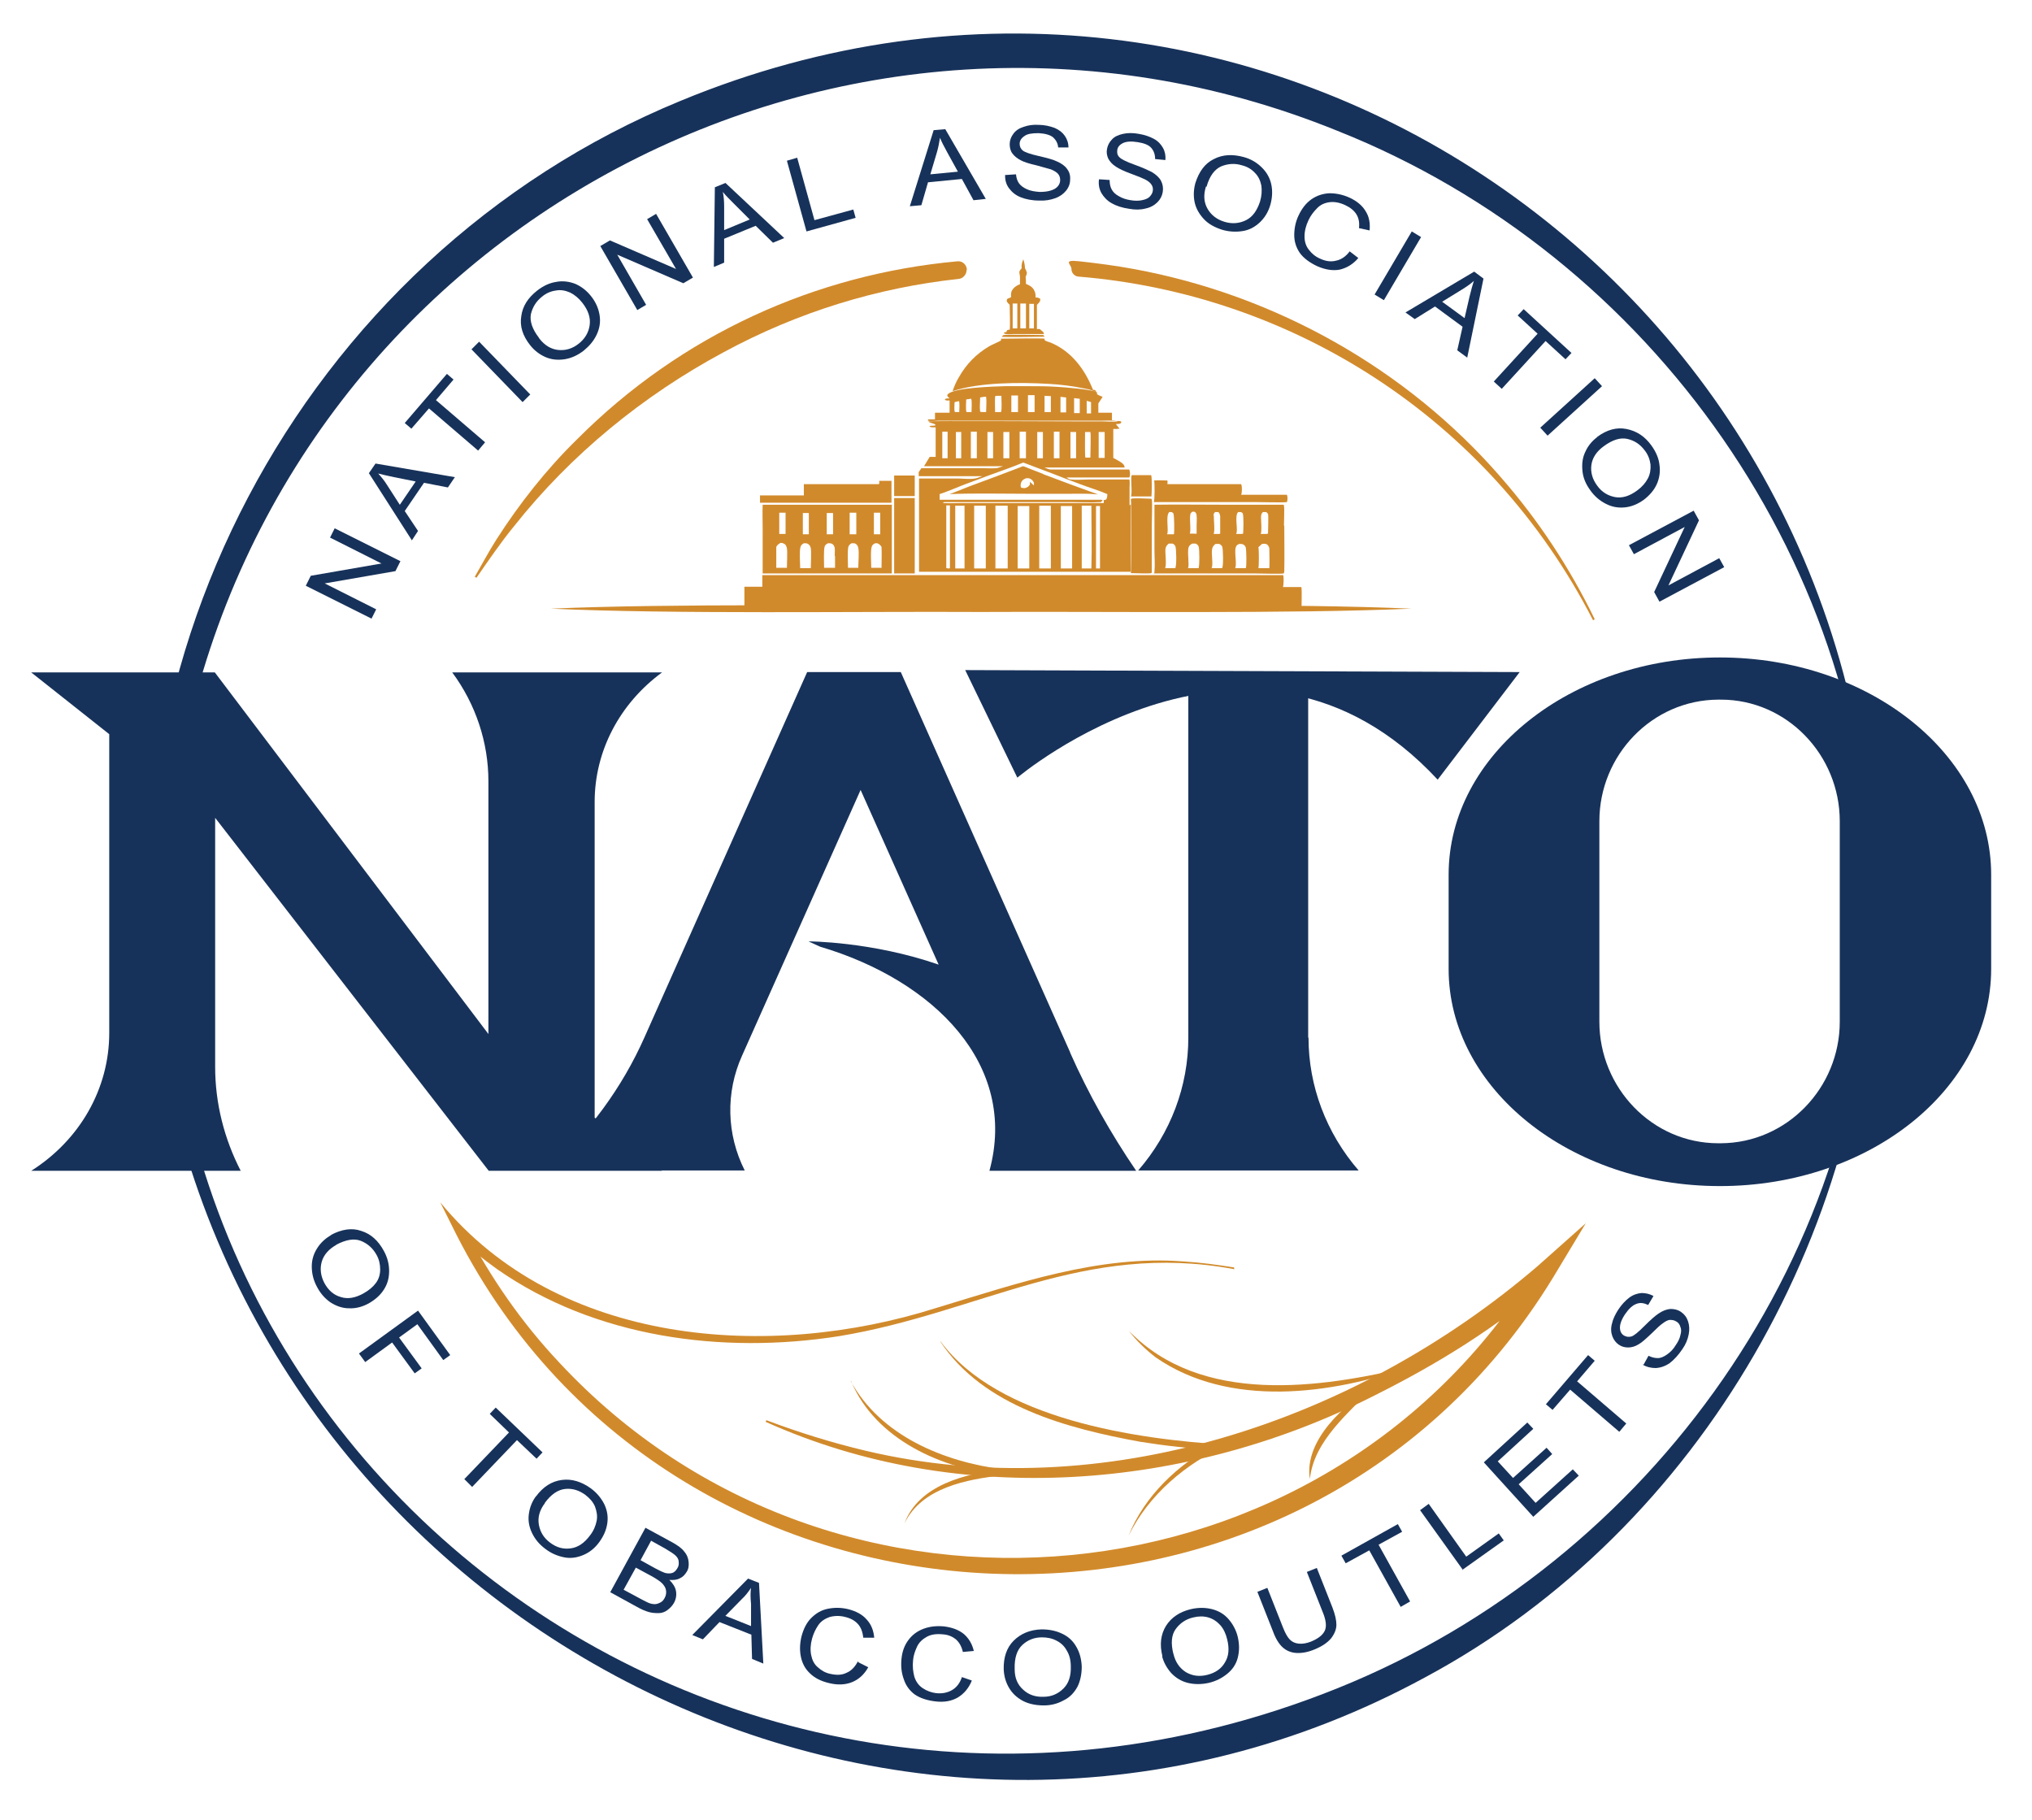 <?xml version="1.0" encoding="UTF-8"?>
<svg id="Layer_1" xmlns="http://www.w3.org/2000/svg" version="1.1" viewBox="0 0 612 548.2">
  <!-- Generator: Adobe Illustrator 29.2.1, SVG Export Plug-In . SVG Version: 2.1.0 Build 116)  -->
  <defs>
    <style>
      .st0 {
        fill: #17325a;
      }

      .st1 {
        fill: #d18a2b;
      }
    </style>
  </defs>
  <path class="st0" d="M564.4,273.7c.8,94-51.8,186.7-135.1,231.4-154,83.8-343.9-11.3-379.1-180.6C23.9,203.4,90.4,77.5,204.9,30.4c173.8-72,359.9,56.5,359.5,243.3h0ZM563.5,273.7c.6-102.7-66-196.7-160.7-234.3C255-20.6,88.3,67.7,55.6,223.9c-41.2,203.3,156.8,361.2,347.3,284.5,94.6-38.1,161.3-131.9,160.6-234.7h0Z"/>
  <g>
    <path class="st1" d="M371.6,382.2c-45.3-8.4-76.5,13.2-118.9,20.2-35.1,5.5-73.4.5-103-20.2-4.2-3-8.2-6.2-11.9-10.1l2.5-1.7c7.5,14.5,16.9,28,28.1,39.9,82.7,89,230.6,75.2,294.3-28.5,0,0,4.5,3.7,4.5,3.7-16.1,14.1-34.1,25.2-53.1,34.7-56.3,28.7-125.2,34.2-183.5,8,0,0,.2-.5.2-.5,9.8,3.7,19.8,6.8,29.9,9.2,71.4,16.9,147.7-8.7,202.4-55.6,0,0,14.5-12.9,14.5-12.9l-10,16.6c-76.4,124.6-263.8,116.9-330.1-13.1,0,0-4.9-9.8-4.9-9.8,35.5,43.2,99,47.8,149.4,31.8,24.2-7.3,48.9-16,74.5-14,5.1.3,10.1,1,15.2,1.8v.6h-.1Z"/>
    <path class="st1" d="M425,411.5c-24,8.5-54.8,12.6-76.9-2.7-3-2.3-5.8-5-8.1-8,21.8,22.4,57.4,17.4,85,10.7h0Z"/>
    <path class="st1" d="M413.9,417.4c-7.6,8.1-18.1,16.3-19.4,28-1.8-11.6,10.4-22.5,19.4-28h0Z"/>
    <path class="st1" d="M283.3,404c17.2,23.4,59,29.5,86.3,31.1-12.4,5.6-23.6,15-29.7,27.4,4.8-12,14.8-21.4,26.1-27.5,0,0,.3,1.6.3,1.6-7.7-.3-15.3-1.2-22.9-2.4-21.8-4-47.3-10.6-60.2-30.2h0Z"/>
    <path class="st1" d="M256.2,415.9c9,16.5,28,24.3,45.8,26.6,0,0,0,1.8,0,1.8-10.8,1.2-24.4,3.7-29.6,14.5,4.3-11.6,18.4-15,29.5-16.3,0,0,0,1.8,0,1.8-18.2-2-38.1-10.6-45.6-28.4h0Z"/>
  </g>
  <path class="st0" d="M518,198c-45,0-81.7,29.3-81.7,65.4v28.4c0,36,36.6,65.4,81.7,65.4s81.7-29.3,81.7-65.4v-28.4c0-36-36.6-65.4-81.7-65.4ZM481.7,307.7v-60.4c0-19.9,15.9-36.5,35.8-36.6s.3,0,.4,0,.3,0,.4,0c19.9,0,35.8,16.7,35.8,36.6v60.4c0,19.9-15.9,36.5-35.8,36.6-.1,0-.3,0-.4,0s-.3,0-.4,0c-19.9,0-35.8-16.7-35.8-36.6Z"/>
  <path class="st0" d="M199.3,202.5h-63.1,0c7.1,9.6,10.9,21.1,10.9,32.8v76.1l-82.4-108.9H9.4l23.5,18.6v90c0,16.7-8.8,32.2-23.5,41.5h0s63.1,0,63.1,0h0c-5-9.7-7.7-20.4-7.7-31.3v-75l82.4,106.3h52.2l-20.3-16v-95.1c0-15.3,7.5-29.6,20.3-39h0Z"/>
  <path class="st0" d="M322.3,316.9l-51-114.5h-28.2l-49,110c-6.7,15.1-16.7,28.7-29.3,40.1h59.5c-5.5-10.9-5.8-23.5-.8-34.6l35.7-80,23.5,52.6c-20.2-7-39.2-7-39.2-7l3.5,1.6c34.4,10.2,59.7,35.6,51,67.5h44.2,0c-7.7-11.3-14.4-23.2-19.9-35.6Z"/>
  <g>
    <path class="st0" d="M290.7,201.8l167,.6-24.7,32.4h0c-56.1-60.3-126.6-.6-126.6-.6l-15.7-32.4Z"/>
    <path class="st0" d="M394,312.5v-110h-36.1v110c0,14.6-5.3,28.7-15.1,40h0s66.4,0,66.4,0h0c-9.8-11.3-15.1-25.5-15.1-40Z"/>
  </g>
  <g>
    <path class="st1" d="M302.4,100.9c.6-.2,11.2,0,11.8,0,.2.1.2.2.3.3,0,0,0,.2,0,.2,0,0,0,0,0,0h-.2c-1.3,0-12.2.2-12.6,0h0c.2-.3.4-.3.5-.5,0,0,0,0,0,0h0Z"/>
    <path class="st1" d="M269.3,143.2c2.1,0,4.2,0,6.2,0,0,2.1,0,4.1,0,6.2-2.1,0-4.1,0-6.2,0v-6.2Z"/>
    <path class="st1" d="M341.6,143.1c1.7,0,3.4,0,5.1,0,.3.5.2,5.5.1,6.4-.3,0-.7,0-1,0-1.7,0-3.5,0-5.2,0,.5-.9-.1-5,.2-6.3.2-.2.5-.1.8-.1h0Z"/>
    <g>
      <path class="st1" d="M308.7,80.6s0,0,0,0h.2s-.2,0-.2,0Z"/>
      <path class="st1" d="M313.3,99.2c-.2-.2-.7-.1-1-.1v-7.3c.4-.4,1-.9,1-1.5s0-.3-.2-.4c-.3-.3-.8-.3-1.2-.3,0-.7,0-1.4-.4-2.1-.5-1.1-1.5-1.6-2.5-2,0-.7,0-1.4-.1-2.1.2-.4.3-.8.4-1.2-.2-.6-.3-1-.6-1.4,0,0,0,0,0,0h0s0,0,0,0c0-.9-.2-1.8-.5-2.7-.4.9-.6,1.7-.5,2.7-.3.3-.6.7-.7,1.1,0,.4.2,1.1.2,1.5,0,.7,0,1.5,0,2.2-.6.2-1.1.5-1.6.9-.7.6-1.1,1.3-1.1,2.2,0,.2,0,.5,0,.7,0,.3-.9.4-1.1.6-.1.1-.2.3-.2.5,0,.5.6,1,.9,1.3,0,1.1.2,6.8,0,7.5-.2,0-.5,0-.7.1-.2.2-.2.3-.3.6-.3,0-.5,0-.7.2v.2c.6.4,2,.2,2.7.2.8,0,9,0,9.1,0,0,0,.1,0,.2-.1,0-.4-.5-.8-.8-1h0ZM306.4,98.9h-1.4v-7.5h1.4c0,2.5,0,5,0,7.5h0ZM307.3,98.9c0-2.5,0-5,0-7.5h1.7c0,2.5,0,5,0,7.5h-1.8ZM311.4,98.9h-1.4s0-7.4,0-7.4h1.4c0,2.5,0,5,0,7.4h0Z"/>
    </g>
    <path class="st1" d="M340.7,150.2c1.1-.3,4.8,0,6.1,0,0,0,0,.2.1.3.2.7,0,6.5,0,7.6v9.2c0,1.6,0,3.2,0,4.8,0,.2,0,.3-.1.5-.5.2-5.3,0-6.2,0,0,0,0,0,0-.1.2-.5.2-21.8,0-22.2h0Z"/>
    <path class="st1" d="M269.3,150h6.2c0,7.6,0,15.2,0,22.7-2.1,0-4.1,0-6.2,0v-22.8Z"/>
    <path class="st1" d="M347.6,144.7c1.3-.1,2.7,0,4,0,0,0,0,0,0,.1.1.3,0,.7,0,1h22.2c0,0,0,.2.1.2.2.6.2,2.5-.1,3,4.6,0,9.2,0,13.8,0,0,0,0,.2.1.3.1.5.1,1.5-.1,1.9-.7.2-8.4,0-9.7,0h-30.4c.3-.5.3-5.8.1-6.6h0Z"/>
    <path class="st1" d="M264.8,144.8h3.7s0,6.6,0,6.6c-4,0-8,0-11.9,0h-27.7s0-2.2,0-2.2h13.2v-3.4c5.2,0,10.3,0,15.5,0h4.5c.9,0,1.7,0,2.6,0,.2-.2.1-.6.1-.8h0Z"/>
    <path class="st1" d="M301.6,102c1.6,0,12.3-.2,13,0,0,.2,0,.3,0,.4.4.4,1.4.6,1.9.8,6.3,2.7,10.2,8,12.7,14.2.3,0,.7,0,.9.4v.2c-.4,0-1-.4-1.4-.5-.8-.3-1.7-.4-2.6-.6-3.4-.7-6.8-1.1-10.3-1.3-8.7-.5-20.7-.5-28.9,2.2.5-1.5,1.1-2.9,1.9-4.2,2.2-3.9,5.2-7,9.1-9.3.6-.4,3.3-1.5,3.6-1.8v-.5q0,0,0,0Z"/>
    <path class="st1" d="M268.5,152h-38.8c-.1,2.4,0,4.9,0,7.3v13.4s38.9,0,38.9,0v-20.8s0,0,0,0ZM263.2,154.4h1.9v6.5h-1.9c0-2.2,0-4.3,0-6.5ZM255.9,154.4h2c0,2.2,0,4.3,0,6.5-.7,0-1.3,0-2,0v-6.5ZM249,154.5h1.9s0,6.4,0,6.4h-1.9s0-6.4,0-6.4h0ZM241.8,154.5h1.8v6.4h-1.8c0-2.1,0-4.3,0-6.4h0ZM234.7,154.4h1.9c0,2.1,0,4.3,0,6.4h-1.9s0-6.4,0-6.4ZM237.1,171h-3.3c0-2.1,0-4.2,0-6.3.3-.6.7-.9,1.3-1.2h.1c.5,0,1,.2,1.3.5.3.3.4.7.5,1.1.2,1.1,0,4.6,0,5.9h0ZM244.3,171.1h-3.3c0-1.5-.3-5.1.1-6.4.2-.6.5-.8,1-1.1.1,0,.3,0,.4,0,.4,0,.9.1,1.2.5.3.3.4.6.5,1,.2,1.1,0,4.7,0,6h0ZM251.5,167.5v3.5s-1.1,0-1.1,0h-2.2c0-1.4-.2-5.4.2-6.5.2-.5.6-.7,1-.9.2,0,.3,0,.4,0,.4,0,.8.1,1.1.4.3.3.4.6.5,1,.1.7,0,1.6,0,2.4h0ZM258.5,171h-3.1c0-1.5-.2-5,.1-6.3.2-.6.5-.8,1-1.1.2,0,.4,0,.6,0,.4,0,.7.2.9.4.3.3.4.6.5,1,.3,1.3,0,4.5,0,6h0ZM265.6,171h-3.2c0-1.5-.3-5.3.2-6.5.2-.5.6-.7,1-.9.2,0,.4,0,.6,0,.6.2,1,.6,1.3,1.1.1,2.1,0,4.2,0,6.2h0Z"/>
    <path class="st1" d="M386.7,158.3c0-1.2.2-5.2,0-6,0-.1,0-.2-.1-.3-6.2,0-12.5,0-18.7,0-6.7,0-13.5-.1-20.2,0v13.5c0,2.2.2,4.5,0,6.7,0,.2,0,.3-.2.5h30.4c1.3,0,8.1.2,8.7,0,.1-.2.2-.3.2-.6.1-4.6,0-9.2,0-13.8h0ZM352,154.2c.2,0,.5,0,.7,0,.3,0,.5.2.7.4.3,1.1.3,4.9.2,6.2-.2.2-.5.1-.7.1h-1.4c.6-1.2-.5-5.4.6-6.6h0ZM354.1,171.1h-1.1s-2.1,0-2.1,0c.5-.9,0-4.4.1-5.7.1-.8.4-1.2,1-1.7.4,0,.8,0,1.1,0,.4.1.7.4.9.8.3.7.4,5.8,0,6.5h0ZM365.5,155.3c0-.5.1-.8.5-1.1.2,0,.4,0,.7,0,.3,0,.5.2.6.5.1.3.2.6.2.8,0,.6,0,4.7,0,5.2-.2.1-.4.1-.6.1h-1.4c.5-.8,0-4.4.1-5.5h0ZM358.3,160.8c.5-1-.1-4.4.2-5.8,0-.5.3-.6.6-.9,0,0,.2,0,.3,0,.3,0,.5,0,.7.3.2.2.3.6.3.9.1.9,0,2,0,2.9,0,.8,0,1.7,0,2.5-.2.1-.6,0-.9,0h-1.2s0,0,0,0h0ZM361.1,171.1h-3.3c.5-.9-.3-4.9.2-6.3.2-.6.6-.8,1.1-1.1.3,0,.6,0,1,0,.4.2.7.4.9.9.3.7.3,5.9,0,6.4h0ZM368.1,171.1h-3.2s0,0,0,0c.6-1.1-.2-4.5.2-5.9.2-.7.5-1,1-1.4.4,0,.7,0,1.1,0,.4.2.7.4.9.8.3.7.4,5.8,0,6.5h0ZM373,154.2c.2,0,.4,0,.5,0,.4,0,.6.2.8.4.3,1,.2,5,.1,6.1-.2.1-.4.1-.7.1h-1.4c.7-1.3-.6-5.3.6-6.6ZM375.2,171.1h-3.2s0,0,0,0c.6-1.1-.3-4.8.2-6.3.2-.6.5-.8,1.1-1,.4,0,.8,0,1.2.2.3.2.6.5.7.9.2.8.3,5.7,0,6.3h0ZM379.8,156c0-.7,0-1.3.6-1.8.2,0,.3,0,.5,0,.3,0,.6,0,.8.3,0,.1.2.2.2.3.2.5,0,5.1,0,5.9-.2.1-.5.1-.7.1h-1.5c.4-.7.1-3.8.1-4.8h0ZM382.3,171.1c-.3,0-.8,0-1.1,0h-2.2s0,0,0,0c0,0,0,0,0,0,.2-.4.2-5.8,0-6.3.4-.3.7-.7,1.1-1,.3,0,.7-.1,1,0,.4,0,.7.3.9.6.2.3.3.6.3.9,0,.8.1,5.1,0,5.8h0Z"/>
    <path class="st1" d="M229.6,173.2h156.9s0,0,0,0c0,0,0,.1,0,.2.2.6.1,2.9-.1,3.4h5.5c0,0,0,.1.1.2.1.7,0,5.7,0,6.6,0,.2,0,.3-.1.4h-5.4s-162.3,0-162.3,0v-7.3h5.4v-3.6s0,0,0,0Z"/>
    <path class="st1" d="M340.2,152.2v-5.3c0-.7.1-1.5,0-2.2,0,0,0-.2-.1-.3-4,0-8,0-12.1,0-1.7,0-4,.2-5.6,0-.4,0-.9-.4-1.2-.6,6.3,0,12.6,0,18.9,0,.3-.4.3-1.6.1-2.1,0-.1,0-.2-.1-.3h-20.5c-1,0-2,0-3,0-.7,0-1.3-.3-2-.6,2.1,0,4.3,0,6.4,0h10.8c2.3,0,4.6,0,6.9,0,0-.4-.1-.6-.3-.9-.7-.8-2.2-1.5-3.1-2v-8.7c.6,0,1.2,0,1.9-.1-.4-.5-.8-.9-1.1-1.4.5,0,1,0,1.4-.2.2-.2.2-.2.2-.5-.3-.3-1.2-.2-1.5-.2h-1.3c0-.8,0-1.6,0-2.5h-4.1c0-.9,0-1.9,0-2.8.4-.7.9-1.3,1.3-2-.5-.2-1.2-.4-1.7-.8,0-.2,0-.3,0-.5-.8-.9-10.3-1.6-12-1.7-3-.2-6-.2-9-.2-2.2,0-4.5,0-6.7,0-3.1.1-15.3.4-17.2,2.4-.1.1-.2.2-.2.4.1.4.4.6.7.9-.4,0-1-.1-1.3.2,0,0,0,0-.1.1,0,.2,0,.2.2.2.3.2.8.1,1.2.1v3.7c0,0-4.4,0-4.4,0v2c-.7,0-1.5,0-2.1,0v.2c0,0,0,.2,0,.2.9.2,2.2,0,3.1,0h7.1s33,0,33,0h8.6c1.8,0,3.7-.2,5.4.2-1.5.2-3.2,0-4.7,0h-8.4c-3.9,0-43.8-.2-44,0,.5.6,1.8.5,2.2,1.1-.2.2-.5.2-.7.2-.4,0-.9,0-1.2.2h0c.4.4,1.4.3,1.9.3v8.9h-1.8l-1.7,2.8h23.8c-.6.2-1.4.5-2,.6-1.3.1-2.7,0-4.1,0h-7.2s-7.1,0-7.1,0c-1.4,0-2.8,0-4.2,0-.3.4-.5.8-.8,1.2v1.2c4.4,0,8.7,0,13,0,2.1,0,4.1,0,6.2,0-.7.2-1.5.6-2.2.7-1.6.3-3.8,0-5.5,0h-11.4v7.5s0,20.6,0,20.6h63.7c.1-.2.1-.4.1-.6,0-2.2,0-4.5,0-6.7v-13h0ZM288.9,124.1h-1.3c-.3-.5-.1-2.3-.1-3,.4-.1.9-.2,1.3-.3h0c.3.3.1,2.8.1,3.3h0ZM292.6,124.1h-1.5c-.3-.6-.1-3.1-.1-3.8l1.3-.2h.2c.3.5.1,3.3.1,4h0ZM297,124.1h-.8c-.3,0-.7,0-1-.1-.2-1.4,0-2.9,0-4.3l1.2-.2c.2,0,.4,0,.6,0,.2,1.4,0,3.1,0,4.6h0ZM301.5,124.1h-.3s-1.5,0-1.5,0c0-1.5-.1-3.2,0-4.7.2-.2.3-.2.5-.2h1.4c0,.9.2,4.2-.1,4.8ZM306.6,124.1h-2v-5s2,0,2,0v5h0ZM311.6,124.1h-2v-5.1h2c0,0,0,5.1,0,5.1h0ZM314.6,124.1v-4.9s1.9.1,1.9.1c0,1.6,0,3.2,0,4.8h-1.9ZM319.4,124.2v-4.7s1.7.2,1.7.2v4.5s-1.7,0-1.7,0h0ZM325.2,124.4h-1.7v-4.5s1.7.2,1.7.2c0,1.4,0,2.8,0,4.3h0ZM327.3,124.5v-3.8c.4.1.9.3,1.3.4v3.4s-1.3,0-1.3,0h0ZM331,130.1h1.7c0,2.6,0,5.2,0,7.8h-1.8s0-7.8,0-7.8ZM326.9,130.1h1.2c.1,0,.2,0,.3,0,.2.7,0,6.5,0,7.7h-1.2s-.3,0-.3,0c-.2-.3-.1-6.9-.1-7.7h0ZM324.1,130.1c0,2.6,0,5.3,0,7.9h-1.7s0-7.9,0-7.9h1.7ZM317.4,130h1.7c0,2.6,0,5.3,0,8h-1.7v-8h0ZM285.4,138h-1.6v-8h1.6c0,2.7,0,5.3,0,8h0ZM287.9,138v-7.9h1.6s0,7.9,0,7.9h-1.7ZM292.4,138v-8s1.8,0,1.8,0v8c0,0-1.8,0-1.8,0ZM297.4,138v-7.9c.6,0,1.1,0,1.7,0v7.9s-1.7,0-1.7,0h0ZM312.4,130.1h1.7v7.9c-.6,0-1.1,0-1.7,0v-7.9ZM307.2,130h1.8c0,2.6,0,5.3,0,8h-1.9c0-2.6,0-5.3,0-8h0ZM302.3,130.1h1.7s0,7.9,0,7.9h-1.8s0-7.9,0-7.9h0ZM286.1,171.1c-.2.2-.8,0-1.1,0v-18.9h1.1v18.7s0,0,0,0h0ZM287.7,171.2v-18.9h2.8v18.9h-2.8ZM293.4,171.2v-18.9h3.5c0,2.2,0,4.4,0,6.6v12.3s-3.5,0-3.5,0h0ZM303.5,171.2h-3.7s0-18.9,0-18.9h3.7v18.9h0ZM310,171.2h-3.5v-18.8h3.5c0,6.3,0,12.6,0,18.8h0ZM316.5,171.2h-3.5s0-18.9,0-18.9h3.5c0,6.3,0,12.6,0,18.9h0ZM322.9,171.2h-3.4s0-18.8,0-18.8h3.4v18.8h0ZM328.7,171.2h-2.9c0-6.3,0-12.6,0-18.9,1,0,1.9,0,2.9,0,0,6.3.2,12.6,0,18.8h0ZM331.3,171.2h-1.2v-18.8h1.2c0,6.3,0,12.5,0,18.8ZM333,150.5c-.1,0-.3.1-.4.1-.1,0,0,0-.2,0,0,.3.1.7,0,.9h-33c0,0-10.2,0-10.2,0-1.6,0-3.4.1-5,0l-.2-.2c.2,0,.3-.1.5-.1,3.9,0,7.8,0,11.7,0h26.3c2.8,0,6.3.2,9.1,0,.2-.2.3-.4.5-.6-.3-.1-.5-.1-.8-.1-3.6,0-7.2,0-10.8,0h-18.4s-12.3,0-12.3,0c-2.2,0-4.5,0-6.8,0v-1.7c1.6-.5,3.2-1.2,4.8-1.8,2.1-.9,4.3-1.7,6.5-2.5,4.6-1.8,9.3-3.3,13.9-5.2,3.2,1.2,6.3,2.4,9.5,3.6,2.6,1,5.1,2,7.6,2.9,2.6,1,5.7,1.9,8.2,3,0,.5,0,1.4-.5,1.7h0Z"/>
    <path class="st1" d="M314.1,142.7l-4.4-1.7c-.5-.2-1.1-.5-1.6-.6-4.9,1.9-9.7,3.7-14.6,5.5-2.5.9-5,2-7.5,2.9,7.7-.3,15.3-.1,23-.1h13.6c2.7,0,5.4-.1,8.1.2-5.5-2-11-4-16.5-6.1h0ZM310.2,145.1c0,0,0,.1,0,.2,0,0,0,.1,0,.2s0,.1,0,.2c0,0,0,.1,0,.2-.3.6-.8.9-1.5,1.1-.4,0-.8,0-1.2-.2,0,0,0,0,0,0,0,0,0,0,0,0,0,0,0,0,0,0s0,0,0,0c0,0,0,0,0,0,0,0,0,0,0,0,0,0,0,0,0,0,0,0,0,0,0,0,0,0,0,0,0,0,0,0,0,0,0,0s0,0,0,0c0,0,0,0,0,0,0,0,0,0,0,0s0,0,0,0,0,0,0,0c0,0,0,0,0,0-.2-.5-.1-1.1.1-1.6.3-.7.9-1,1.6-1.2.4,0,.8,0,1.1.2.5.2.9.7,1.1,1.2,0,0,0,.1,0,.2,0,0,0,.1,0,.2,0,0,0,.1,0,.2s0,.1,0,.2h0Z"/>
  </g>
  <g>
    <path class="st1" d="M452,143.7c-28.4-32.7-68-54.9-110.6-62.7-5.4-1-10.8-1.7-16.2-2.3s-2.5.9-2.5,2.3h0c0,1.2.9,2.2,2.1,2.3,63.7,5.2,123.5,42.1,155,103.5l.5-.3c-7.5-15.5-17-29.9-28.4-42.9Z"/>
    <path class="st1" d="M291.2,81.3c0-1.5-1.3-2.8-2.9-2.6-42.7,3.9-83.1,22.1-114.5,53.6-9.2,9-17.4,19.4-24.3,30.2-2.3,3.6-4.3,7.4-6.5,11.2,0,0,.5.3.5.3,3.4-4.9,7.5-10.9,11.3-15.5,17.1-21.6,38.9-39.4,63.1-52.4,22.7-12.3,46.7-19.5,70.8-22.1,1.3-.1,2.4-1.3,2.4-2.6h0Z"/>
  </g>
  <path class="st1" d="M165.9,183.3c36.7-1.6,92.3-.8,129.6-1,36.6.2,93.3-.6,129.6,1-36.1,1.6-93,.8-129.6,1-37.4-.2-92.7.7-129.6-1h0Z"/>
  <g>
    <g>
      <path class="st0" d="M111.9,186.3l-19.8-9.9,1.5-3,21.3-3.7-15.5-7.8,1.4-2.8,19.8,9.9-1.5,3-21.3,3.7,15.5,7.8-1.4,2.8Z"/>
      <path class="st0" d="M124.1,162.8l-13-20.3,2-2.9,23.9,4.1-2.1,3.1-7.2-1.4-5.8,8.5,4,6-1.9,2.9ZM120.5,151.9l4.7-6.9-6.5-1.3c-2-.4-3.6-.8-4.8-1.1,1,1.1,1.9,2.2,2.7,3.5l3.8,5.9Z"/>
      <path class="st0" d="M144,135.7l-14.8-12.7-5.3,6.1-2-1.7,12.7-14.8,2,1.7-5.3,6.2,14.8,12.7-2.1,2.5Z"/>
      <path class="st0" d="M157.4,121.1l-15.4-15.9,2.3-2.3,15.4,15.9-2.3,2.3Z"/>
      <path class="st0" d="M159.7,104c-2.3-2.9-3.2-5.8-2.7-8.8.4-3,2-5.5,4.8-7.7,1.8-1.4,3.7-2.3,5.7-2.6,2-.4,4-.1,5.8.6,1.8.8,3.4,2,4.8,3.8,1.4,1.8,2.2,3.7,2.5,5.7.3,2,0,3.9-.9,5.8s-2.2,3.4-3.9,4.8c-1.8,1.4-3.8,2.3-5.8,2.6-2.1.3-4,.1-5.8-.7-1.8-.8-3.3-2-4.5-3.5ZM162.4,101.9c1.6,2.1,3.6,3.3,5.8,3.5,2.2.2,4.2-.4,6.1-1.9,1.9-1.5,3-3.4,3.3-5.6.3-2.2-.4-4.4-2.2-6.7-1.1-1.4-2.3-2.4-3.7-3.1-1.4-.6-2.8-.9-4.3-.6-1.5.2-2.9.8-4.1,1.8-1.8,1.4-2.9,3.2-3.4,5.3-.4,2.1.4,4.5,2.4,7.1Z"/>
      <path class="st0" d="M191.9,93.3l-11.1-19.2,2.9-1.7,19.9,8.6-8.7-15,2.7-1.6,11.1,19.2-2.9,1.7-19.9-8.6,8.7,15.1-2.7,1.6Z"/>
      <path class="st0" d="M215,80.4l.3-24,3.2-1.3,17.7,16.6-3.4,1.4-5.2-5.1-9.5,3.9v7.2c0,0-3.1,1.3-3.1,1.3ZM218.1,69.3l7.7-3.2-4.7-4.7c-1.4-1.4-2.6-2.6-3.4-3.6.3,1.4.4,2.9.4,4.4v7Z"/>
      <path class="st0" d="M242.9,69.7l-5.9-21.3,3.1-.9,5.2,18.8,11.7-3.2.7,2.5-14.8,4.1Z"/>
      <path class="st0" d="M274,62.2l7.2-23,3.5-.3,12.2,21-3.7.4-3.5-6.4-10.2,1-2,6.9-3.4.3ZM280.2,52.5l8.3-.8-3.2-5.8c-1-1.8-1.7-3.2-2.2-4.4-.2,1.4-.5,2.9-.9,4.3l-2,6.7Z"/>
      <path class="st0" d="M302.9,52.7l3.1-.2c.1,1.1.4,2,.9,2.7s1.3,1.3,2.4,1.8c1.1.5,2.4.7,3.8.8,1.2,0,2.3-.1,3.3-.4,1-.3,1.7-.7,2.2-1.3.5-.6.7-1.2.7-1.9,0-.7-.2-1.3-.6-1.8-.4-.5-1.2-1-2.2-1.4-.7-.2-2.1-.6-4.3-1.2-2.2-.5-3.8-1-4.7-1.5-1.2-.6-2-1.3-2.6-2.1-.6-.8-.8-1.8-.8-2.8,0-1.1.4-2.2,1.1-3.1.7-1,1.8-1.7,3.1-2.1,1.4-.5,2.9-.7,4.5-.6,1.8,0,3.4.4,4.8.9,1.4.6,2.4,1.4,3.1,2.4.7,1,1.1,2.2,1.1,3.5h-3.1c-.1-1.3-.7-2.3-1.6-3.1-.9-.7-2.4-1.1-4.3-1.2-2,0-3.4.2-4.3.9-.9.6-1.4,1.4-1.4,2.3,0,.8.3,1.5.9,2,.6.5,2.2,1.1,4.9,1.7,2.6.6,4.4,1.1,5.4,1.6,1.4.6,2.5,1.4,3.1,2.3.7.9,1,2,.9,3.2,0,1.2-.4,2.3-1.2,3.3-.8,1-1.9,1.8-3.3,2.3-1.4.5-3,.8-4.8.7-2.2,0-4.1-.4-5.6-1-1.5-.6-2.6-1.5-3.5-2.7s-1.2-2.5-1.2-4Z"/>
      <path class="st0" d="M331.1,54l3.1.2c0,1.1.2,2.1.6,2.8.4.8,1.1,1.5,2.2,2.1,1,.6,2.2,1,3.6,1.2,1.2.2,2.3.2,3.3,0,1-.2,1.8-.5,2.3-1,.5-.5.9-1.1,1-1.8.1-.7,0-1.3-.4-1.9-.4-.6-1-1.1-2-1.6-.6-.3-2-.9-4.2-1.7-2.2-.8-3.6-1.5-4.5-2.1-1.1-.7-1.8-1.5-2.3-2.4-.4-.9-.6-1.8-.4-2.9.2-1.1.7-2.1,1.5-2.9.8-.9,2-1.4,3.4-1.7,1.4-.3,2.9-.3,4.6,0,1.8.3,3.3.8,4.6,1.5,1.3.7,2.2,1.7,2.8,2.8.6,1.1.8,2.3.7,3.6l-3.1-.3c0-1.4-.4-2.5-1.2-3.4-.8-.9-2.2-1.4-4.1-1.7-1.9-.3-3.4-.2-4.4.3-1,.5-1.6,1.2-1.7,2.1-.1.8,0,1.5.6,2.1.5.6,2.1,1.4,4.6,2.3,2.5.9,4.2,1.7,5.2,2.2,1.3.8,2.3,1.7,2.8,2.7.5,1,.7,2.1.5,3.3-.2,1.2-.7,2.2-1.6,3.1-.9.9-2.1,1.6-3.6,1.9-1.5.4-3.1.4-4.8.1-2.2-.3-4-.9-5.4-1.7s-2.4-1.9-3.1-3.1c-.7-1.3-.9-2.7-.7-4.1Z"/>
      <path class="st0" d="M360,55.2c1.1-3.5,2.9-6,5.6-7.3,2.7-1.4,5.7-1.5,9-.6,2.2.6,4,1.7,5.5,3.2s2.4,3.2,2.8,5.1c.4,1.9.3,4-.3,6.1-.6,2.1-1.7,3.9-3.2,5.3-1.5,1.4-3.2,2.3-5.2,2.6-2,.3-4.1.2-6.1-.4-2.2-.7-4.1-1.7-5.5-3.2s-2.4-3.2-2.8-5.1c-.4-1.9-.3-3.8.2-5.7ZM363.2,56.2c-.8,2.6-.6,4.8.5,6.7s2.8,3.2,5.1,3.9c2.3.7,4.5.5,6.5-.5,2-1,3.3-2.9,4.2-5.6.5-1.7.6-3.3.4-4.8-.3-1.5-.9-2.8-1.9-3.8-1-1.1-2.3-1.9-3.9-2.3-2.2-.7-4.3-.5-6.3.3-2,.9-3.5,2.9-4.4,6.1Z"/>
      <path class="st0" d="M406.5,75.7l2.6,2c-1.6,1.9-3.5,3-5.6,3.5-2.1.4-4.4,0-6.7-1-2.4-1.1-4.2-2.5-5.3-4-1.1-1.6-1.7-3.4-1.7-5.4,0-2,.4-4,1.3-5.9,1-2.1,2.2-3.7,3.9-4.9,1.6-1.1,3.4-1.7,5.4-1.8,2,0,4,.4,6,1.3,2.2,1,3.9,2.4,4.9,4.1,1.1,1.7,1.4,3.7,1.2,5.8l-3.2-.7c.2-1.7-.1-3.1-.8-4.2-.7-1.1-1.8-2-3.3-2.7-1.7-.8-3.3-1.1-4.8-.9-1.5.2-2.8.8-3.8,1.9-1,1-1.9,2.2-2.5,3.5-.8,1.7-1.2,3.3-1.2,4.9,0,1.5.4,2.9,1.3,4,.9,1.2,2,2.1,3.4,2.7,1.7.8,3.3,1,4.8.6,1.5-.3,2.9-1.2,4.1-2.8Z"/>
      <path class="st0" d="M414,88.7l11.2-19,2.8,1.7-11.2,19-2.8-1.7Z"/>
      <path class="st0" d="M423.3,94.1l20.7-12.3,2.8,2.1-4.9,23.8-3-2.2,1.6-7.1-8.3-6.1-6.1,3.8-2.8-2ZM434.4,90.9l6.7,4.9,1.5-6.5c.5-2,.9-3.5,1.3-4.7-1.1,1-2.3,1.8-3.6,2.6l-6,3.7Z"/>
      <path class="st0" d="M449.9,114.9l13.2-14.4-6-5.5,1.8-1.9,14.4,13.2-1.8,1.9-6-5.5-13.2,14.4-2.4-2.2Z"/>
      <path class="st0" d="M463.9,128.8l16.4-14.9,2.2,2.4-16.4,14.9-2.2-2.4Z"/>
      <path class="st0" d="M481,131.6c3-2.2,5.9-3,8.9-2.4s5.5,2.2,7.5,5c1.3,1.8,2.2,3.8,2.4,5.8.3,2,0,4-.8,5.8-.8,1.8-2.2,3.4-3.9,4.7-1.8,1.3-3.7,2.1-5.7,2.3-2,.2-3.9-.1-5.8-1.1-1.8-.9-3.4-2.3-4.6-4-1.4-1.9-2.2-3.8-2.4-5.9s0-4,.9-5.8c.8-1.8,2.1-3.3,3.6-4.4ZM483,134.4c-2.2,1.6-3.4,3.5-3.7,5.6-.3,2.2.3,4.3,1.7,6.2,1.4,2,3.3,3.1,5.4,3.5,2.2.4,4.4-.3,6.7-2,1.5-1.1,2.5-2.3,3.2-3.6.7-1.3.9-2.8.8-4.2-.2-1.5-.7-2.9-1.7-4.2-1.4-1.9-3.1-3-5.2-3.5s-4.5.2-7.2,2.2Z"/>
      <path class="st0" d="M490.6,164.2l19.5-10.4,1.6,2.9-9.2,19.6,15.3-8.2,1.5,2.7-19.5,10.4-1.6-2.9,9.2-19.6-15.3,8.2-1.5-2.7Z"/>
    </g>
    <g>
      <path class="st0" d="M99.7,371.9c3.2-1.7,6.3-2.2,9.1-1.2,2.9.9,5.1,2.9,6.8,6,1.1,2,1.6,4,1.6,6.1,0,2.1-.5,3.9-1.6,5.6-1.1,1.7-2.6,3-4.5,4.1-2,1.1-4,1.6-6,1.5-2,0-3.9-.7-5.6-1.8-1.7-1.2-3-2.7-4-4.6-1.1-2-1.6-4.1-1.6-6.2,0-2.1.6-3.9,1.7-5.6s2.5-2.9,4.2-3.9ZM101.3,374.9c-2.3,1.3-3.8,3-4.4,5.1-.6,2.1-.3,4.3.8,6.4,1.2,2.2,2.8,3.6,4.9,4.2,2.1.7,4.4.3,6.9-1.1,1.6-.9,2.8-1.9,3.7-3.1s1.3-2.6,1.3-4.1c0-1.5-.3-3-1.1-4.4-1.1-2-2.7-3.4-4.7-4.2-2-.8-4.5-.4-7.5,1.2Z"/>
      <path class="st0" d="M108,407.7l17.9-13,9.7,13.4-2.1,1.5-7.8-10.8-5.5,4,6.8,9.3-2.1,1.5-6.8-9.3-8.1,5.9-1.9-2.6Z"/>
      <path class="st0" d="M139.8,445.5l13.5-14.1-5.8-5.6,1.8-1.9,14.1,13.5-1.8,1.9-5.9-5.6-13.5,14.1-2.3-2.3Z"/>
      <path class="st0" d="M161.4,450.7c2.2-3,4.8-4.6,7.8-5,3-.4,5.9.5,8.7,2.5,1.8,1.3,3.2,3,4.1,4.8.9,1.9,1.2,3.8.9,5.8-.3,2-1.1,3.8-2.4,5.6-1.3,1.8-2.9,3.1-4.8,3.9-1.9.8-3.8,1.1-5.8.7-2-.4-3.9-1.2-5.6-2.5-1.9-1.4-3.2-3-4.1-4.9-.9-1.9-1.2-3.8-.9-5.8s1-3.7,2.2-5.3ZM164.1,452.7c-1.6,2.1-2.2,4.3-1.8,6.5.4,2.2,1.5,4,3.4,5.4,2,1.5,4,2,6.2,1.7,2.2-.3,4.1-1.6,5.8-3.9,1.1-1.4,1.7-2.9,2-4.4s0-2.9-.5-4.3c-.6-1.4-1.6-2.5-2.9-3.5-1.9-1.4-3.9-2-6-1.8-2.2.2-4.3,1.6-6.2,4.2Z"/>
      <path class="st0" d="M183.8,479.5l10.6-19.4,8.1,4.4c1.6.9,2.9,1.8,3.6,2.8.8.9,1.2,2,1.3,3.1.1,1.1,0,2.1-.6,3-.5.8-1.1,1.5-2,1.9-.9.5-2,.6-3.2.5,1.1,1.1,1.8,2.2,2,3.4.2,1.2,0,2.4-.6,3.5-.5.9-1.2,1.6-2,2.2s-1.7.9-2.6.9-1.8,0-2.9-.3c-1.1-.3-2.3-.8-3.7-1.6l-8.2-4.5ZM187.9,478.8l5.4,2.9c.9.5,1.6.8,2,1,.7.3,1.4.4,1.9.4.6,0,1.1-.2,1.7-.5s1-.8,1.3-1.4c.4-.7.5-1.5.4-2.2-.1-.8-.5-1.4-1.1-2.1-.6-.6-1.6-1.3-3-2.1l-5-2.7-3.7,6.7ZM192.8,469.8l4.7,2.6c1.3.7,2.2,1.1,2.8,1.3.8.2,1.6.2,2.2,0,.6-.2,1.1-.7,1.5-1.4.4-.6.5-1.3.4-2,0-.7-.4-1.3-.9-1.8-.5-.5-1.6-1.2-3.1-2.1l-4.3-2.4-3.2,5.9Z"/>
      <path class="st0" d="M208.4,492.5l16.9-17.1,3.3,1.3,1.3,24.3-3.4-1.4-.2-7.3-9.6-3.8-5,5.2-3.2-1.3ZM218.4,486.6l7.8,3.1v-6.6c-.2-2-.2-3.7,0-4.9-.8,1.2-1.7,2.4-2.8,3.4l-4.9,5Z"/>
      <path class="st0" d="M258.5,500.6l3,1.5c-1.2,2.2-2.9,3.7-4.9,4.5-2,.8-4.3.9-6.8.3-2.6-.6-4.5-1.6-5.9-3-1.4-1.3-2.3-3-2.7-5-.4-2-.3-4,.2-6.1.6-2.2,1.5-4.1,2.9-5.5,1.4-1.4,3-2.4,5-2.8,2-.4,4-.4,6.1.1,2.4.6,4.3,1.6,5.6,3.1,1.4,1.5,2.1,3.3,2.3,5.5h-3.3c-.2-1.8-.7-3.1-1.6-4.1-.9-1-2.1-1.7-3.7-2.1-1.8-.5-3.5-.4-4.9,0-1.4.5-2.6,1.3-3.4,2.5s-1.4,2.5-1.8,3.9c-.5,1.8-.6,3.5-.3,5,.3,1.5.9,2.8,2,3.7,1.1,1,2.3,1.7,3.8,2,1.8.4,3.4.4,4.8-.3,1.5-.6,2.6-1.8,3.5-3.5Z"/>
      <path class="st0" d="M289.5,505l3.2,1.1c-.9,2.3-2.4,4-4.2,5.1-1.9,1.1-4.1,1.5-6.7,1.2-2.6-.3-4.7-1-6.3-2.1-1.5-1.1-2.7-2.7-3.3-4.6-.7-1.9-.9-3.9-.7-6,.2-2.3.9-4.2,2.1-5.8s2.7-2.7,4.6-3.4c1.9-.7,3.9-.9,6.1-.7,2.4.3,4.4,1,6,2.3,1.5,1.3,2.5,3,3,5.1l-3.3.3c-.4-1.7-1.1-2.9-2.1-3.8-1-.8-2.3-1.4-3.9-1.5-1.9-.2-3.5,0-4.8.7-1.3.7-2.4,1.7-3,3s-1.1,2.7-1.2,4.1c-.2,1.9,0,3.5.4,5,.5,1.5,1.3,2.6,2.5,3.4,1.2.8,2.5,1.3,4,1.5,1.8.2,3.4-.1,4.8-.9,1.4-.8,2.4-2.1,3-3.9Z"/>
      <path class="st0" d="M302.3,502.8c-.1-3.7.9-6.6,3-8.7,2.1-2.1,4.9-3.3,8.4-3.4,2.3,0,4.3.4,6.2,1.3,1.9.9,3.3,2.2,4.3,4,1,1.7,1.5,3.7,1.6,5.9,0,2.2-.4,4.3-1.3,6.1-1,1.8-2.3,3.2-4.2,4.1-1.8,1-3.8,1.5-5.9,1.5-2.3,0-4.4-.4-6.2-1.3-1.9-1-3.3-2.3-4.3-4-1-1.7-1.5-3.5-1.6-5.5ZM305.6,502.7c0,2.7.9,4.7,2.6,6.2,1.6,1.5,3.7,2.2,6.1,2.1,2.4,0,4.4-.9,6-2.5s2.3-3.8,2.2-6.7c0-1.8-.4-3.4-1.2-4.7-.7-1.3-1.7-2.3-3.1-3-1.3-.7-2.8-1-4.4-1-2.3,0-4.3.8-5.9,2.3s-2.4,3.9-2.3,7.2Z"/>
      <path class="st0" d="M350.1,498.8c-.9-3.6-.5-6.6,1.1-9.2,1.6-2.5,4.1-4.2,7.5-5,2.2-.5,4.3-.5,6.3,0,2,.5,3.7,1.5,5,3,1.3,1.5,2.3,3.3,2.8,5.4.5,2.2.5,4.2,0,6.2s-1.6,3.6-3.2,4.9-3.4,2.2-5.5,2.7c-2.2.5-4.4.5-6.4,0s-3.7-1.6-5-3c-1.3-1.5-2.2-3.1-2.7-5ZM353.4,498c.6,2.6,1.9,4.4,3.8,5.6,1.9,1.1,4,1.4,6.4.8,2.4-.6,4.2-1.8,5.3-3.7,1.2-1.9,1.4-4.2.7-7-.4-1.7-1.1-3.2-2.1-4.3-1-1.1-2.2-1.9-3.6-2.3s-2.9-.4-4.5,0c-2.2.5-4,1.7-5.3,3.5-1.3,1.8-1.5,4.3-.7,7.5Z"/>
      <path class="st0" d="M393.6,473.4l3-1.2,4.7,11.9c.8,2.1,1.2,3.8,1.2,5.2,0,1.4-.6,2.8-1.6,4.1-1.1,1.3-2.7,2.4-4.9,3.3-2.1.9-4,1.2-5.6,1.1-1.6-.1-3-.7-4.1-1.7s-2.1-2.6-2.9-4.8l-4.7-11.9,3-1.2,4.7,11.9c.7,1.8,1.4,3,2.1,3.7.7.7,1.6,1.1,2.7,1.2,1.1.1,2.3-.1,3.6-.6,2.2-.9,3.6-2,4.2-3.3.6-1.3.4-3.2-.7-5.8l-4.7-11.9Z"/>
      <path class="st0" d="M421.9,484l-9.5-17.1-7.1,3.9-1.3-2.3,17-9.5,1.3,2.3-7.1,3.9,9.5,17.1-2.8,1.6Z"/>
      <path class="st0" d="M440.6,472.8l-12.9-18,2.6-1.9,11.3,15.9,9.8-7,1.5,2.1-12.5,8.9Z"/>
      <path class="st0" d="M461.8,456.8l-14.9-16.4,13.1-12,1.8,1.9-10.7,9.8,4.6,5,10.1-9.1,1.7,1.9-10.1,9.1,5.1,5.6,11.2-10.1,1.8,1.9-13.6,12.3Z"/>
      <path class="st0" d="M487.7,431.2l-14.8-12.7-5.3,6.1-2-1.7,12.7-14.8,2,1.7-5.3,6.2,14.8,12.7-2.1,2.5Z"/>
      <path class="st0" d="M495,411l1.5-2.7c1,.5,1.9.7,2.8.7.9,0,1.8-.4,2.8-1.1,1-.7,1.9-1.6,2.6-2.8.7-1,1.2-2,1.4-3,.3-1,.3-1.8,0-2.5-.2-.7-.6-1.3-1.2-1.6-.6-.4-1.2-.5-1.9-.5s-1.5.5-2.3,1.1c-.6.4-1.7,1.4-3.3,3-1.7,1.6-2.9,2.7-3.8,3.2-1.1.7-2.2,1-3.2,1-1,0-1.9-.2-2.8-.8-.9-.6-1.6-1.5-2-2.6s-.5-2.4-.1-3.8c.3-1.4,1-2.8,1.9-4.2,1-1.5,2.1-2.7,3.3-3.6,1.2-.9,2.5-1.3,3.7-1.4,1.3,0,2.5.3,3.6.9l-1.6,2.7c-1.3-.6-2.4-.8-3.6-.3-1.1.4-2.2,1.4-3.3,3-1.1,1.6-1.6,3-1.6,4.1,0,1.1.4,1.9,1.2,2.4.7.4,1.4.5,2.2.3.8-.2,2.1-1.3,4-3.2,1.9-1.9,3.3-3.1,4.2-3.7,1.3-.9,2.5-1.3,3.6-1.4,1.1,0,2.2.2,3.2.9,1,.7,1.7,1.6,2.1,2.8.4,1.2.5,2.5.2,4-.3,1.5-.9,3-1.9,4.4-1.2,1.8-2.5,3.2-3.8,4.2-1.3.9-2.7,1.4-4.2,1.5-1.4,0-2.8-.3-4.1-1.1Z"/>
    </g>
  </g>
</svg>